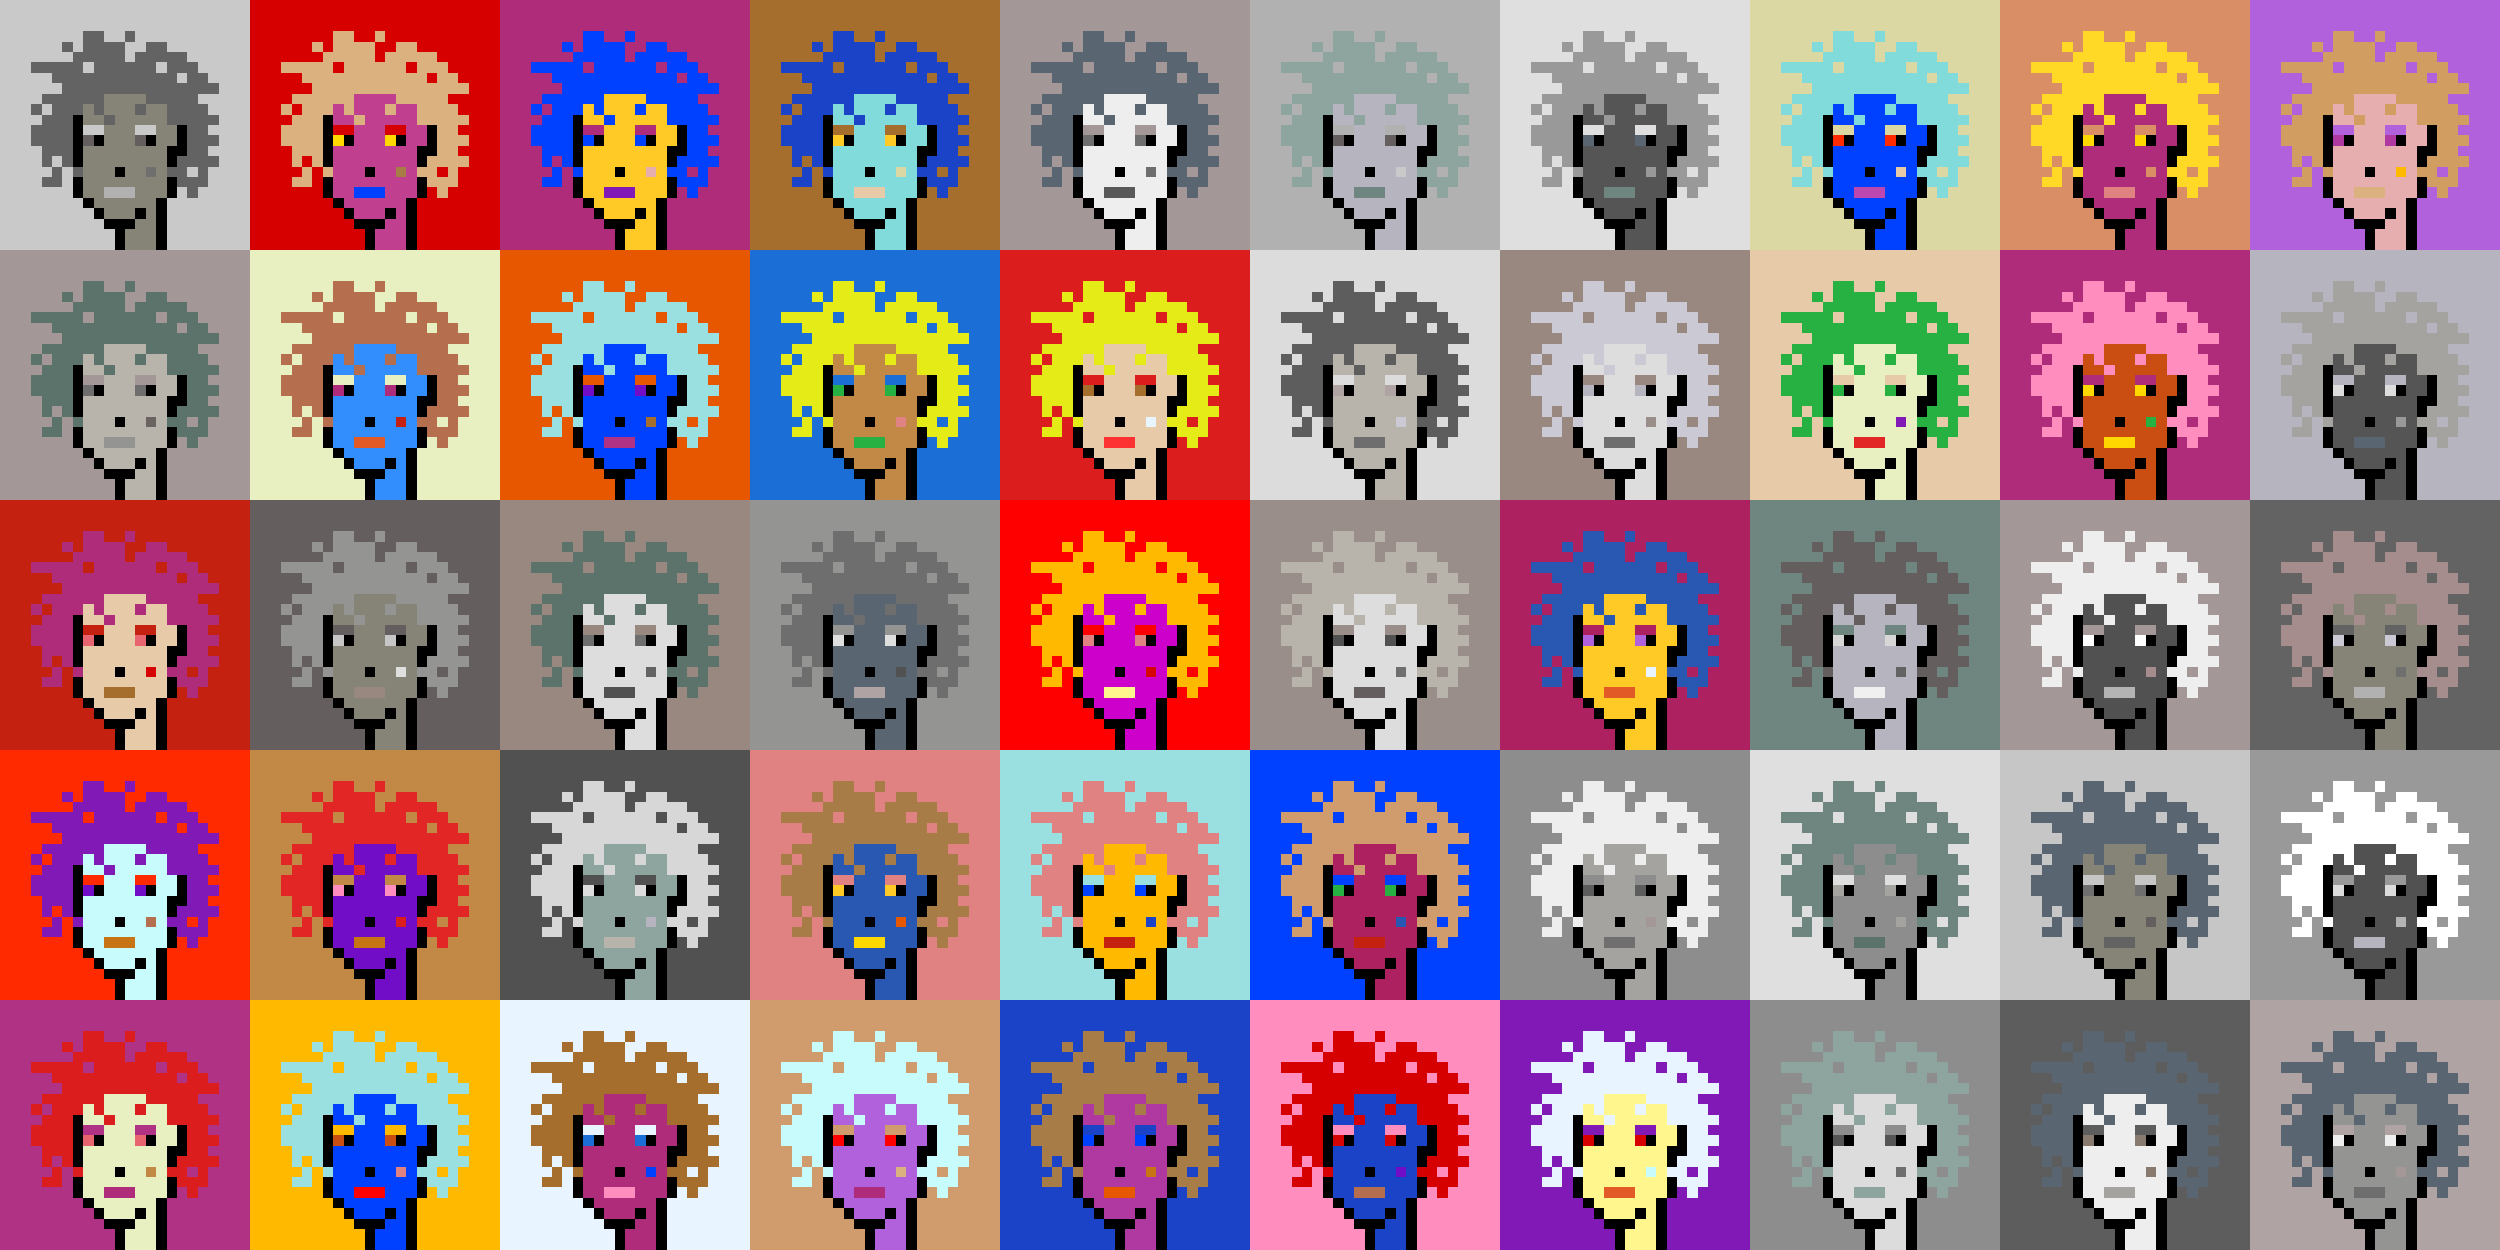 <svg shape-rendering="crispEdges" viewBox="0 0 240 120" xmlns="http://www.w3.org/2000/svg"><rect x="0" y="0" width="240" height="120" fill="#333333" stroke="none"/><style>rect{width:1px;height:1px}rect.bg{width:24px;height:24px}.c1{fill:#e7cba9}.c2{fill:#da8e66}.c3{fill:#ffd800}.c4{fill:#d60404}.c5{fill:#e86570}.c6{fill:#c77514}.c7{fill:#dc1d1d}.c8{fill:#ffc926}.c9{fill:#1a6ed5}.c10{fill:#d09c6e}.c11{fill:#fff68e}.c12{fill:#d29d60}.c13{fill:#80dbda}.c14{fill:#bd47b0}.c15{fill:#b261dc}.c16{fill:#0040ff}.c17{fill:#1a43c8}.c18{fill:#ff8ebe}.c19{fill:#c28946}.c20{fill:#a77c47}.c21{fill:#ffba00}.c22{fill:#ad2160}.c23{fill:#e25b26}.c24{fill:#c42110}.c25{fill:#b03285}.c26{fill:#ca4e11}.c27{fill:#c13f8f}.c28{fill:#e8efc0}.c29{fill:#b66f4e}.c30{fill:#9be0e0}.c31{fill:#e22626}.c32{fill:#2858b1}.c33{fill:#e8f4ff}.c34{fill:#28b143}.c35{fill:#8119b7}.c36{fill:#a66e2c}.c37{fill:#e4eb17}.c38{fill:#ff0000}.c39{fill:#328dfd}.c40{fill:#e08282}.c41{fill:#dcd8a4}.c42{fill:#d60000}.c43{fill:#cd00cb}.c44{fill:#710cc7}.c45{fill:#dbb180}.c46{fill:#ffd926}.c47{fill:#e6aeae}.c48{fill:#eeeab6}.c49{fill:#e65700}.c50{fill:#c8fbfb}.c51{fill:#af2c7b}.c52{fill:#af38a1}.c53{fill:#ff2a00}.c54{fill:#fd3232}.c55{fill:#a39797}.c56{fill:#ffffff}.c57{fill:#6f6f6f}.c58{fill:#afa3a3}.c59{fill:#655e5e}.c60{fill:#897a70}.c61{fill:#a58d8d}.c62{fill:#f0f0f0}.c63{fill:#949593}.c64{fill:#5c736b}.c65{fill:#596570}.c66{fill:#8d8d8d}.c67{fill:#8ea59f}.c68{fill:#5e5757}.c69{fill:#555555}.c70{fill:#595959}.c71{fill:#5d5d5d}.c72{fill:#b8b4ac}.c73{fill:#b1b1b1}.c74{fill:#b0a39b}.c75{fill:#d7d7d7}.c76{fill:#515151}.c77{fill:#b9b9b9}.c78{fill:#9a8e8b}.c79{fill:#636363}.c80{fill:#c6c6c6}.c81{fill:#dddddd}.c82{fill:#6b6361}.c83{fill:#b4b4b4}.c84{fill:#cac9d4}.c85{fill:#dcdcdc}.c86{fill:#6e867f}.c87{fill:#999999}.c88{fill:#dfdfdf}.c89{fill:#c9c9c9}.c90{fill:#988880}.c91{fill:#b6b4bf}.c92{fill:#868377}.c93{fill:#a4a3a0}.c94{fill:#eeeeee}.c95{fill:#6e6e6e}.c96{fill:#6e984d}.c97{fill:#fff68e}.c98{fill:#000000}.c99{fill:#711010}.c100{fill:#dbb180}.c101{fill:#917656}.c102{fill:#5c8539}.c103{fill:#638596}.c104{fill:#7b7b7b}.c105{fill:#d0d0d0}.c106{fill:#aeaeae}.c107{fill:#5e5e5e}.c108{fill:#727272}.c109{fill:#747474}.c110{fill:#373737}</style><defs><g id="h"><rect x="12" y="3"/><rect x="9" y="3"/><rect x="8" y="3"/><rect x="15" y="4"/><rect x="14" y="4"/><rect x="11" y="4"/><rect x="10" y="4"/><rect x="9" y="4"/><rect x="8" y="4"/><rect x="6" y="4"/><rect x="17" y="5"/><rect x="16" y="5"/><rect x="15" y="5"/><rect x="14" y="5"/><rect x="13" y="5"/><rect x="11" y="5"/><rect x="10" y="5"/><rect x="9" y="5"/><rect x="8" y="5"/><rect x="7" y="5"/><rect x="18" y="6"/><rect x="17" y="6"/><rect x="16" y="6"/><rect x="14" y="6"/><rect x="13" y="6"/><rect x="12" y="6"/><rect x="11" y="6"/><rect x="10" y="6"/><rect x="9" y="6"/><rect x="7" y="6"/><rect x="6" y="6"/><rect x="5" y="6"/><rect x="4" y="6"/><rect x="3" y="6"/><rect x="19" y="7"/><rect x="18" y="7"/><rect x="16" y="7"/><rect x="15" y="7"/><rect x="14" y="7"/><rect x="13" y="7"/><rect x="12" y="7"/><rect x="11" y="7"/><rect x="10" y="7"/><rect x="9" y="7"/><rect x="8" y="7"/><rect x="7" y="7"/><rect x="6" y="7"/><rect x="5" y="7"/><rect x="20" y="8"/><rect x="19" y="8"/><rect x="18" y="8"/><rect x="17" y="8"/><rect x="16" y="8"/><rect x="15" y="8"/><rect x="14" y="8"/><rect x="13" y="8"/><rect x="12" y="8"/><rect x="11" y="8"/><rect x="10" y="8"/><rect x="9" y="8"/><rect x="8" y="8"/><rect x="7" y="8"/><rect x="6" y="8"/><rect x="18" y="9"/><rect x="17" y="9"/><rect x="16" y="9"/><rect x="15" y="9"/><rect x="14" y="9"/><rect x="9" y="9"/><rect x="8" y="9"/><rect x="7" y="9"/><rect x="6" y="9"/><rect x="5" y="9"/><rect x="4" y="9"/><rect x="19" y="10"/><rect x="18" y="10"/><rect x="17" y="10"/><rect x="16" y="10"/><rect x="13" y="10"/><rect x="9" y="10"/><rect x="7" y="10"/><rect x="6" y="10"/><rect x="5" y="10"/><rect x="3" y="10"/><rect x="20" y="11"/><rect x="19" y="11"/><rect x="18" y="11"/><rect x="17" y="11"/><rect x="16" y="11"/><rect x="10" y="11"/><rect x="6" y="11"/><rect x="5" y="11"/><rect x="4" y="11"/><rect x="19" y="12"/><rect x="18" y="12"/><rect x="6" y="12"/><rect x="5" y="12"/><rect x="4" y="12"/><rect x="3" y="12"/><rect x="20" y="13"/><rect x="19" y="13"/><rect x="18" y="13"/><rect x="6" y="13"/><rect x="5" y="13"/><rect x="4" y="13"/><rect x="3" y="13"/><rect x="19" y="14"/><rect x="18" y="14"/><rect x="6" y="14"/><rect x="5" y="14"/><rect x="4" y="14"/><rect x="20" y="15"/><rect x="19" y="15"/><rect x="18" y="15"/><rect x="17" y="15"/><rect x="6" y="15"/><rect x="4" y="15"/><rect x="19" y="16"/><rect x="17" y="16"/><rect x="16" y="16"/><rect x="7" y="16"/><rect x="5" y="16"/><rect x="19" y="17"/><rect x="18" y="17"/><rect x="17" y="17"/><rect x="5" y="17"/><rect x="4" y="17"/><rect x="18" y="18"/></g><g id="s"><rect x="13" y="9"/> <rect x="12" y="9"/> <rect x="11" y="9"/> <rect x="10" y="9"/> <rect x="15" y="10"/> <rect x="14" y="10"/> <rect x="12" y="10"/> <rect x="11" y="10"/> <rect x="10" y="10"/> <rect x="8" y="10"/> <rect x="15" y="11"/> <rect x="14" y="11"/> <rect x="13" y="11"/> <rect x="12" y="11"/> <rect x="11" y="11"/> <rect x="9" y="11"/> <rect x="8" y="11"/> <rect x="16" y="12"/> <rect x="15" y="12"/> <rect x="12" y="12"/> <rect x="11" y="12"/> <rect x="10" y="12"/> <rect x="16" y="13"/> <rect x="15" y="13"/> <rect x="12" y="13"/> <rect x="11" y="13"/> <rect x="10" y="13"/> <rect x="15" y="14"/> <rect x="14" y="14"/> <rect x="13" y="14"/> <rect x="12" y="14"/> <rect x="11" y="14"/> <rect x="10" y="14"/> <rect x="9" y="14"/> <rect x="8" y="14"/> <rect x="15" y="15"/> <rect x="14" y="15"/> <rect x="13" y="15"/> <rect x="12" y="15"/> <rect x="11" y="15"/> <rect x="10" y="15"/> <rect x="9" y="15"/> <rect x="8" y="15"/> <rect x="15" y="16"/> <rect x="13" y="16"/> <rect x="12" y="16"/> <rect x="10" y="16"/> <rect x="9" y="16"/> <rect x="8" y="16"/> <rect x="15" y="17"/> <rect x="14" y="17"/> <rect x="13" y="17"/> <rect x="12" y="17"/> <rect x="11" y="17"/> <rect x="10" y="17"/> <rect x="9" y="17"/> <rect x="8" y="17"/> <rect x="15" y="18"/> <rect x="14" y="18"/> <rect x="13" y="18"/> <rect x="9" y="18"/> <rect x="8" y="18"/> <rect x="14" y="19"/> <rect x="13" y="19"/> <rect x="12" y="19"/> <rect x="11" y="19"/> <rect x="10" y="19"/> <rect x="9" y="19"/> <rect x="14" y="20"/> <rect x="12" y="20"/> <rect x="11" y="20"/> <rect x="10" y="20"/> <rect x="14" y="21"/> <rect x="13" y="21"/> <rect x="14" y="22"/> <rect x="13" y="22"/> <rect x="12" y="22"/> <rect x="14" y="23"/> <rect x="13" y="23"/> <rect x="12" y="23"/></g><g id="o"><rect x="7" y="11" /><rect x="17" y="12" /><rect x="7" y="12" /><rect x="17" y="13" /><rect x="14" y="13" /><rect x="9" y="13" /><rect x="7" y="13" /><rect x="17" y="14" /><rect x="16" y="14" /><rect x="7" y="14" /><rect x="16" y="15" /><rect x="7" y="15" /><rect x="11" y="16" /><rect x="16" y="17" /><rect x="7" y="17" /><rect x="16" y="18" /><rect x="7" y="18" /><rect x="15" y="19" /><rect x="8" y="19" /><rect x="15" y="20" /><rect x="13" y="20" /><rect x="9" y="20" /><rect x="15" y="21" /><rect x="12" y="21" /><rect x="11" y="21" /><rect x="10" y="21" /><rect x="15" y="22" /><rect x="11" y="22" /><rect x="15" y="23" /><rect x="11" y="23" /></g><g id="de"><rect x="14" y="12" /><rect x="13" y="12" /><rect x="9" y="12" /><rect x="8" y="12" /></g><g id="le"><rect x="13" y="13" /><rect x="8" y="13" /></g><g id="l"><rect x="12" y="18" /><rect x="11" y="18" /><rect x="10" y="18" /></g><g id="m"><rect x="14" y="16" /></g></defs><g transform="translate(0, 0)"><rect class="bg c89"></rect><use href="#h" class="c79" /><use href="#s" class="c92" /><use href="#de" class="c89" /><use href="#le" class="c59" /><use href="#m" class="c57" /><use href="#l" class="c73" /><use href="#o" fill="black" /></g><g transform="translate(24, 0)"><rect class="bg c42"></rect><use href="#h" class="c45" /><use href="#s" class="c27" /><use href="#de" class="c42" /><use href="#le" class="c3" /><use href="#m" class="c20" /><use href="#l" class="c16" /><use href="#o" fill="black" /></g><g transform="translate(48, 0)"><rect class="bg c51"></rect><use href="#h" class="c16" /><use href="#s" class="c8" /><use href="#de" class="c51" /><use href="#le" class="c16" /><use href="#m" class="c47" /><use href="#l" class="c35" /><use href="#o" fill="black" /></g><g transform="translate(72, 0)"><rect class="bg c36"></rect><use href="#h" class="c17" /><use href="#s" class="c13" /><use href="#de" class="c36" /><use href="#le" class="c8" /><use href="#m" class="c41" /><use href="#l" class="c1" /><use href="#o" fill="black" /></g><g transform="translate(96, 0)"><rect class="bg c55"></rect><use href="#h" class="c65" /><use href="#s" class="c94" /><use href="#de" class="c55" /><use href="#le" class="c57" /><use href="#m" class="c95" /><use href="#l" class="c70" /><use href="#o" fill="black" /></g><g transform="translate(120, 0)"><rect class="bg c73"></rect><use href="#h" class="c67" /><use href="#s" class="c91" /><use href="#de" class="c73" /><use href="#le" class="c59" /><use href="#m" class="c89" /><use href="#l" class="c86" /><use href="#o" fill="black" /></g><g transform="translate(144, 0)"><rect class="bg c88"></rect><use href="#h" class="c87" /><use href="#s" class="c69" /><use href="#de" class="c88" /><use href="#le" class="c65" /><use href="#m" class="c87" /><use href="#l" class="c86" /><use href="#o" fill="black" /></g><g transform="translate(168, 0)"><rect class="bg c41"></rect><use href="#h" class="c13" /><use href="#s" class="c16" /><use href="#de" class="c41" /><use href="#le" class="c53" /><use href="#m" class="c1" /><use href="#l" class="c14" /><use href="#o" fill="black" /></g><g transform="translate(192, 0)"><rect class="bg c2"></rect><use href="#h" class="c46" /><use href="#s" class="c51" /><use href="#de" class="c2" /><use href="#le" class="c3" /><use href="#m" class="c2" /><use href="#l" class="c40" /><use href="#o" fill="black" /></g><g transform="translate(216, 0)"><rect class="bg c15"></rect><use href="#h" class="c12" /><use href="#s" class="c47" /><use href="#de" class="c15" /><use href="#le" class="c52" /><use href="#m" class="c21" /><use href="#l" class="c45" /><use href="#o" fill="black" /></g><g transform="translate(0, 24)"><rect class="bg c55"></rect><use href="#h" class="c64" /><use href="#s" class="c72" /><use href="#de" class="c55" /><use href="#le" class="c95" /><use href="#m" class="c82" /><use href="#l" class="c63" /><use href="#o" fill="black" /></g><g transform="translate(24, 24)"><rect class="bg c28"></rect><use href="#h" class="c29" /><use href="#s" class="c39" /><use href="#de" class="c28" /><use href="#le" class="c51" /><use href="#m" class="c24" /><use href="#l" class="c23" /><use href="#o" fill="black" /></g><g transform="translate(48, 24)"><rect class="bg c49"></rect><use href="#h" class="c30" /><use href="#s" class="c16" /><use href="#de" class="c49" /><use href="#le" class="c44" /><use href="#m" class="c36" /><use href="#l" class="c25" /><use href="#o" fill="black" /></g><g transform="translate(72, 24)"><rect class="bg c9"></rect><use href="#h" class="c37" /><use href="#s" class="c19" /><use href="#de" class="c9" /><use href="#le" class="c34" /><use href="#m" class="c40" /><use href="#l" class="c34" /><use href="#o" fill="black" /></g><g transform="translate(96, 24)"><rect class="bg c7"></rect><use href="#h" class="c37" /><use href="#s" class="c1" /><use href="#de" class="c7" /><use href="#le" class="c36" /><use href="#m" class="c33" /><use href="#l" class="c54" /><use href="#o" fill="black" /></g><g transform="translate(120, 24)"><rect class="bg c85"></rect><use href="#h" class="c71" /><use href="#s" class="c72" /><use href="#de" class="c85" /><use href="#le" class="c58" /><use href="#m" class="c84" /><use href="#l" class="c95" /><use href="#o" fill="black" /></g><g transform="translate(144, 24)"><rect class="bg c90"></rect><use href="#h" class="c84" /><use href="#s" class="c81" /><use href="#de" class="c90" /><use href="#le" class="c91" /><use href="#m" class="c78" /><use href="#l" class="c95" /><use href="#o" fill="black" /></g><g transform="translate(168, 24)"><rect class="bg c1"></rect><use href="#h" class="c34" /><use href="#s" class="c28" /><use href="#de" class="c1" /><use href="#le" class="c34" /><use href="#m" class="c35" /><use href="#l" class="c31" /><use href="#o" fill="black" /></g><g transform="translate(192, 24)"><rect class="bg c51"></rect><use href="#h" class="c18" /><use href="#s" class="c26" /><use href="#de" class="c51" /><use href="#le" class="c3" /><use href="#m" class="c34" /><use href="#l" class="c3" /><use href="#o" fill="black" /></g><g transform="translate(216, 24)"><rect class="bg c91"></rect><use href="#h" class="c93" /><use href="#s" class="c69" /><use href="#de" class="c91" /><use href="#le" class="c81" /><use href="#m" class="c87" /><use href="#l" class="c65" /><use href="#o" fill="black" /></g><g transform="translate(0, 48)"><rect class="bg c24"></rect><use href="#h" class="c51" /><use href="#s" class="c1" /><use href="#de" class="c24" /><use href="#le" class="c5" /><use href="#m" class="c4" /><use href="#l" class="c36" /><use href="#o" fill="black" /></g><g transform="translate(24, 48)"><rect class="bg c59"></rect><use href="#h" class="c63" /><use href="#s" class="c92" /><use href="#de" class="c59" /><use href="#le" class="c80" /><use href="#m" class="c88" /><use href="#l" class="c90" /><use href="#o" fill="black" /></g><g transform="translate(48, 48)"><rect class="bg c90"></rect><use href="#h" class="c64" /><use href="#s" class="c81" /><use href="#de" class="c90" /><use href="#le" class="c95" /><use href="#m" class="c79" /><use href="#l" class="c76" /><use href="#o" fill="black" /></g><g transform="translate(72, 48)"><rect class="bg c63"></rect><use href="#h" class="c95" /><use href="#s" class="c65" /><use href="#de" class="c63" /><use href="#le" class="c88" /><use href="#m" class="c76" /><use href="#l" class="c58" /><use href="#o" fill="black" /></g><g transform="translate(96, 48)"><rect class="bg c38"></rect><use href="#h" class="c21" /><use href="#s" class="c43" /><use href="#de" class="c38" /><use href="#le" class="c40" /><use href="#m" class="c4" /><use href="#l" class="c11" /><use href="#o" fill="black" /></g><g transform="translate(120, 48)"><rect class="bg c78"></rect><use href="#h" class="c72" /><use href="#s" class="c81" /><use href="#de" class="c78" /><use href="#le" class="c76" /><use href="#m" class="c57" /><use href="#l" class="c59" /><use href="#o" fill="black" /></g><g transform="translate(144, 48)"><rect class="bg c22"></rect><use href="#h" class="c32" /><use href="#s" class="c8" /><use href="#de" class="c22" /><use href="#le" class="c15" /><use href="#m" class="c33" /><use href="#l" class="c23" /><use href="#o" fill="black" /></g><g transform="translate(168, 48)"><rect class="bg c86"></rect><use href="#h" class="c59" /><use href="#s" class="c91" /><use href="#de" class="c86" /><use href="#le" class="c75" /><use href="#m" class="c79" /><use href="#l" class="c62" /><use href="#o" fill="black" /></g><g transform="translate(192, 48)"><rect class="bg c55"></rect><use href="#h" class="c94" /><use href="#s" class="c76" /><use href="#de" class="c55" /><use href="#le" class="c56" /><use href="#m" class="c61" /><use href="#l" class="c83" /><use href="#o" fill="black" /></g><g transform="translate(216, 48)"><rect class="bg c79"></rect><use href="#h" class="c61" /><use href="#s" class="c92" /><use href="#de" class="c79" /><use href="#le" class="c84" /><use href="#m" class="c57" /><use href="#l" class="c73" /><use href="#o" fill="black" /></g><g transform="translate(0, 72)"><rect class="bg c53"></rect><use href="#h" class="c35" /><use href="#s" class="c50" /><use href="#de" class="c53" /><use href="#le" class="c44" /><use href="#m" class="c29" /><use href="#l" class="c6" /><use href="#o" fill="black" /></g><g transform="translate(24, 72)"><rect class="bg c19"></rect><use href="#h" class="c31" /><use href="#s" class="c44" /><use href="#de" class="c19" /><use href="#le" class="c18" /><use href="#m" class="c7" /><use href="#l" class="c6" /><use href="#o" fill="black" /></g><g transform="translate(48, 72)"><rect class="bg c76"></rect><use href="#h" class="c75" /><use href="#s" class="c67" /><use href="#de" class="c76" /><use href="#le" class="c81" /><use href="#m" class="c91" /><use href="#l" class="c72" /><use href="#o" fill="black" /></g><g transform="translate(72, 72)"><rect class="bg c40"></rect><use href="#h" class="c20" /><use href="#s" class="c32" /><use href="#de" class="c40" /><use href="#le" class="c8" /><use href="#m" class="c49" /><use href="#l" class="c3" /><use href="#o" fill="black" /></g><g transform="translate(96, 72)"><rect class="bg c30"></rect><use href="#h" class="c40" /><use href="#s" class="c21" /><use href="#de" class="c30" /><use href="#le" class="c16" /><use href="#m" class="c17" /><use href="#l" class="c24" /><use href="#o" fill="black" /></g><g transform="translate(120, 72)"><rect class="bg c16"></rect><use href="#h" class="c10" /><use href="#s" class="c22" /><use href="#de" class="c16" /><use href="#le" class="c34" /><use href="#m" class="c32" /><use href="#l" class="c24" /><use href="#o" fill="black" /></g><g transform="translate(144, 72)"><rect class="bg c66"></rect><use href="#h" class="c94" /><use href="#s" class="c93" /><use href="#de" class="c66" /><use href="#le" class="c71" /><use href="#m" class="c55" /><use href="#l" class="c57" /><use href="#o" fill="black" /></g><g transform="translate(168, 72)"><rect class="bg c88"></rect><use href="#h" class="c86" /><use href="#s" class="c66" /><use href="#de" class="c88" /><use href="#le" class="c93" /><use href="#m" class="c93" /><use href="#l" class="c64" /><use href="#o" fill="black" /></g><g transform="translate(192, 72)"><rect class="bg c80"></rect><use href="#h" class="c65" /><use href="#s" class="c92" /><use href="#de" class="c80" /><use href="#le" class="c57" /><use href="#m" class="c59" /><use href="#l" class="c79" /><use href="#o" fill="black" /></g><g transform="translate(216, 72)"><rect class="bg c87"></rect><use href="#h" class="c56" /><use href="#s" class="c76" /><use href="#de" class="c87" /><use href="#le" class="c85" /><use href="#m" class="c83" /><use href="#l" class="c91" /><use href="#o" fill="black" /></g><g transform="translate(0, 96)"><rect class="bg c25"></rect><use href="#h" class="c7" /><use href="#s" class="c28" /><use href="#de" class="c25" /><use href="#le" class="c5" /><use href="#m" class="c19" /><use href="#l" class="c51" /><use href="#o" fill="black" /></g><g transform="translate(24, 96)"><rect class="bg c21"></rect><use href="#h" class="c30" /><use href="#s" class="c16" /><use href="#de" class="c21" /><use href="#le" class="c26" /><use href="#m" class="c40" /><use href="#l" class="c38" /><use href="#o" fill="black" /></g><g transform="translate(48, 96)"><rect class="bg c33"></rect><use href="#h" class="c36" /><use href="#s" class="c51" /><use href="#de" class="c33" /><use href="#le" class="c9" /><use href="#m" class="c16" /><use href="#l" class="c18" /><use href="#o" fill="black" /></g><g transform="translate(72, 96)"><rect class="bg c10"></rect><use href="#h" class="c50" /><use href="#s" class="c15" /><use href="#de" class="c10" /><use href="#le" class="c38" /><use href="#m" class="c45" /><use href="#l" class="c51" /><use href="#o" fill="black" /></g><g transform="translate(96, 96)"><rect class="bg c17"></rect><use href="#h" class="c20" /><use href="#s" class="c52" /><use href="#de" class="c17" /><use href="#le" class="c16" /><use href="#m" class="c6" /><use href="#l" class="c49" /><use href="#o" fill="black" /></g><g transform="translate(120, 96)"><rect class="bg c18"></rect><use href="#h" class="c42" /><use href="#s" class="c17" /><use href="#de" class="c18" /><use href="#le" class="c4" /><use href="#m" class="c44" /><use href="#l" class="c29" /><use href="#o" fill="black" /></g><g transform="translate(144, 96)"><rect class="bg c35"></rect><use href="#h" class="c33" /><use href="#s" class="c11" /><use href="#de" class="c35" /><use href="#le" class="c42" /><use href="#m" class="c50" /><use href="#l" class="c23" /><use href="#o" fill="black" /></g><g transform="translate(168, 96)"><rect class="bg c66"></rect><use href="#h" class="c67" /><use href="#s" class="c85" /><use href="#de" class="c66" /><use href="#le" class="c69" /><use href="#m" class="c95" /><use href="#l" class="c67" /><use href="#o" fill="black" /></g><g transform="translate(192, 96)"><rect class="bg c71"></rect><use href="#h" class="c65" /><use href="#s" class="c94" /><use href="#de" class="c71" /><use href="#le" class="c60" /><use href="#m" class="c60" /><use href="#l" class="c93" /><use href="#o" fill="black" /></g><g transform="translate(216, 96)"><rect class="bg c58"></rect><use href="#h" class="c65" /><use href="#s" class="c63" /><use href="#de" class="c58" /><use href="#le" class="c94" /><use href="#m" class="c55" /><use href="#l" class="c95" /><use href="#o" fill="black" /></g></svg>